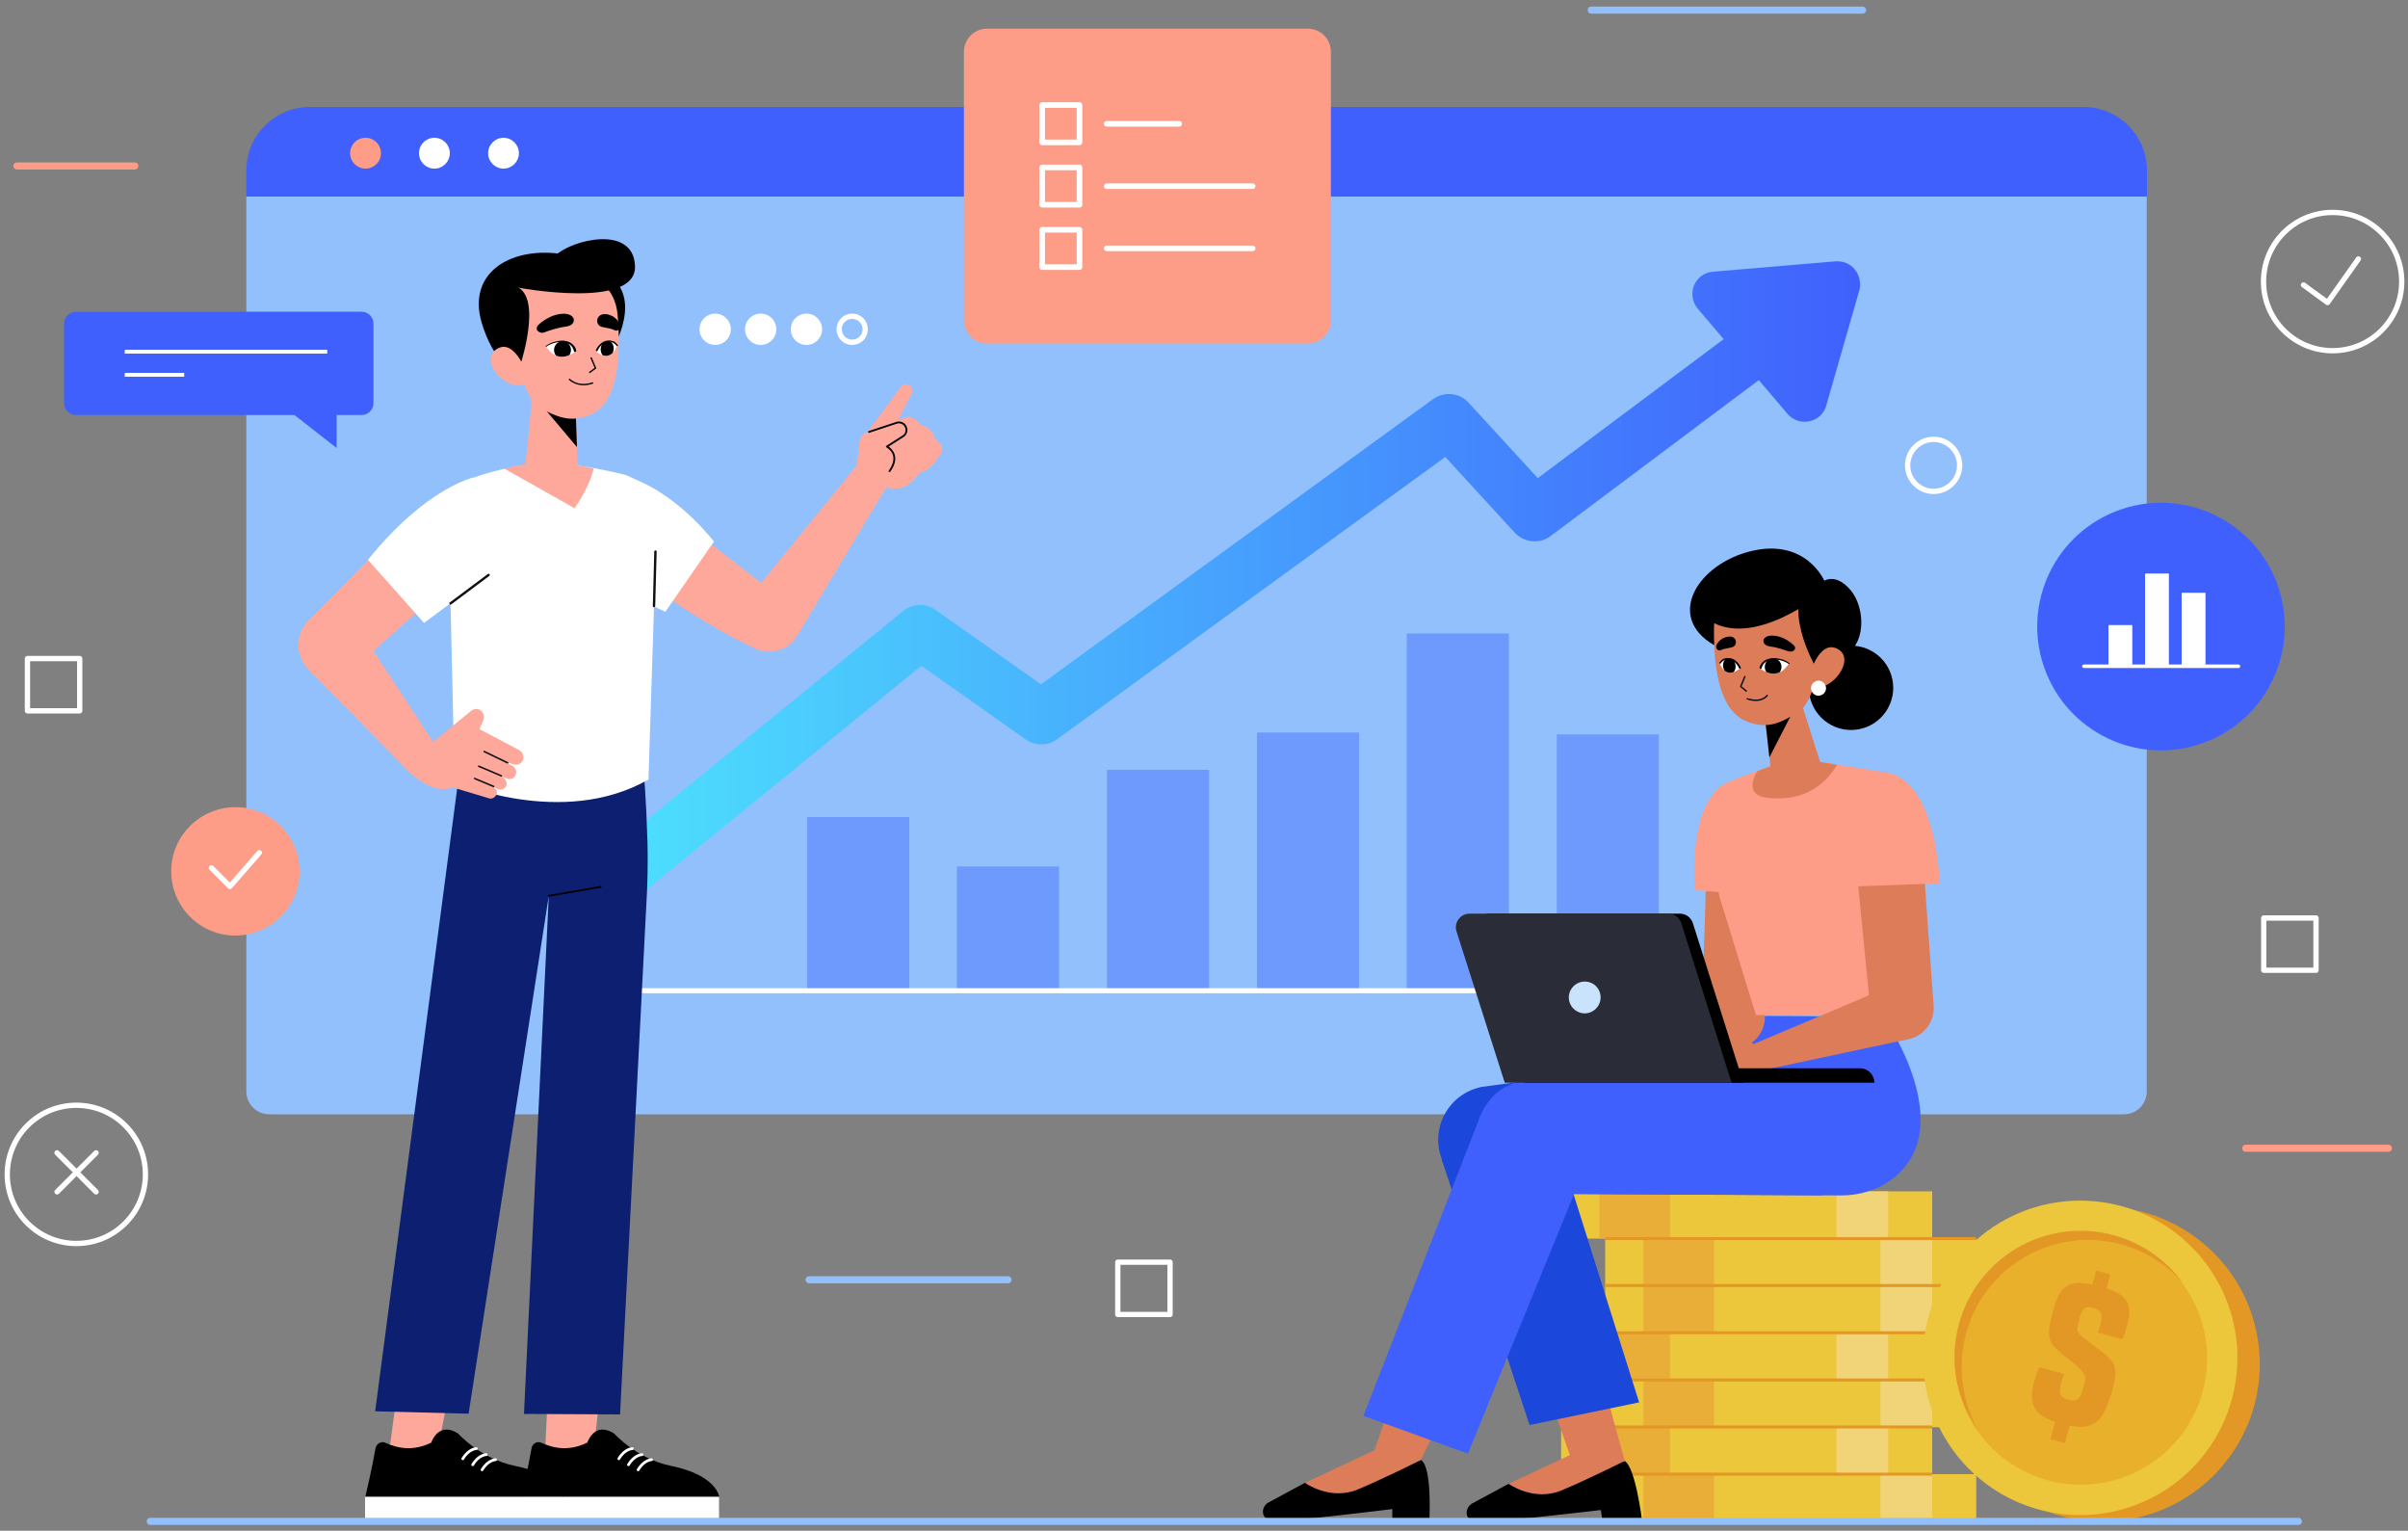 <?xml version="1.0" encoding="utf-8"?>
<!-- Generator: Adobe Illustrator 24.0.0, SVG Export Plug-In . SVG Version: 6.00 Build 0)  -->
<svg version="1.1" id="Layer_1" xmlns="http://www.w3.org/2000/svg" xmlns:xlink="http://www.w3.org/1999/xlink" x="0px" y="0px"
	 viewBox="0 0 1000 635.5" style="enable-background:new 0 0 1000 635.5;" xml:space="preserve">
<rect x="0" y="0" width="1000" height="635.5" fill="#808080" stroke="none"/>
<style type="text/css">
	.st0{fill:#91C0FD;}
	.st1{fill:#4060FD;}
	.st2{fill:#FD9C87;}
	.st3{fill:#FFFFFF;}
	.st4{fill:url(#SVGID_1_);}
	.st5{fill:#6E9AFD;}
	.st6{fill:none;stroke:#FFFFFF;stroke-width:2.095;stroke-miterlimit:10;}
	.st7{fill:none;stroke:#FFFFFF;stroke-width:2.2;stroke-miterlimit:10;}
	.st8{fill:none;stroke:#FFFFFF;stroke-width:2.2;stroke-linecap:round;stroke-linejoin:round;stroke-miterlimit:10;}
	.st9{fill:none;stroke:#FFFFFF;stroke-width:1.609;stroke-miterlimit:10;}
	.st10{fill:none;stroke:#FFFFFF;stroke-width:2.327;stroke-linecap:round;stroke-linejoin:round;stroke-miterlimit:10;}
	.st11{fill:none;stroke:#FFFFFF;stroke-width:1.45;stroke-linecap:round;stroke-linejoin:round;stroke-miterlimit:10;}
	.st12{fill:none;stroke:#FD9C87;stroke-width:2.934;stroke-linecap:round;stroke-linejoin:round;stroke-miterlimit:10;}
	.st13{fill:none;stroke:#91C0FD;stroke-width:2.934;stroke-linecap:round;stroke-linejoin:round;stroke-miterlimit:10;}
	.st14{fill:#FDA89A;}
	.st15{fill:none;stroke:#FFFFFF;stroke-width:1.153;stroke-linecap:round;stroke-linejoin:round;stroke-miterlimit:10;}
	.st16{fill:#0C1F70;}
	.st17{fill:none;stroke:#000000;stroke-width:0.731;stroke-linecap:round;stroke-linejoin:round;stroke-miterlimit:10;}
	.st18{fill:none;stroke:#000000;stroke-width:0.751;stroke-linecap:round;stroke-linejoin:round;stroke-miterlimit:10;}
	.st19{fill:none;stroke:#101010;stroke-width:0.995;stroke-linecap:round;stroke-linejoin:round;stroke-miterlimit:10;}
	.st20{fill:none;stroke:#101010;stroke-width:0.646;stroke-linecap:round;stroke-linejoin:round;stroke-miterlimit:10;}
	.st21{fill:none;stroke:#000000;stroke-width:0.569;stroke-linecap:round;stroke-linejoin:round;stroke-miterlimit:10;}
	.st22{clip-path:url(#XMLID_8_);}
	.st23{clip-path:url(#XMLID_9_);}
	.st24{fill:#ECC63B;}
	.st25{fill:#E8AE37;}
	.st26{fill:#F0D477;}
	.st27{fill:none;stroke:#E39724;stroke-width:1.239;stroke-miterlimit:10;}
	.st28{fill:#E39724;}
	.st29{fill:#E8B02B;}
	.st30{fill:#DC7C59;}
	.st31{fill:#1C47DB;}
	.st32{fill:#2A2D38;}
	.st33{fill:#CAE3FD;}
	.st34{fill:none;stroke:#000000;stroke-width:0.558;stroke-linecap:round;stroke-linejoin:round;stroke-miterlimit:10;}
	.st35{clip-path:url(#XMLID_10_);}
	.st36{clip-path:url(#XMLID_13_);}
</style>
<g>
	<g>
		<g>
			<g>
				<path class="st0" d="M882.1,462.6H111.8c-5.2,0-9.5-4.2-9.5-9.5V81.6h789.2v371.6C891.5,458.4,887.3,462.6,882.1,462.6z"/>
				<path class="st1" d="M891.5,81.6H102.3V70.8c0-14.6,11.8-26.4,26.4-26.4h736.5c14.6,0,26.4,11.8,26.4,26.4V81.6z"/>
				<g>
					<circle class="st2" cx="151.8" cy="63.6" r="6.4"/>
					<circle class="st3" cx="180.4" cy="63.6" r="6.4"/>
					<path class="st3" d="M215.5,63.6c0,3.5-2.9,6.4-6.4,6.4s-6.4-2.9-6.4-6.4c0-3.5,2.9-6.4,6.4-6.4S215.5,60.1,215.5,63.6z"/>
				</g>
			</g>
		</g>
		<g>
			<linearGradient id="SVGID_1_" gradientUnits="userSpaceOnUse" x1="246.133" y1="241.843" x2="772.423" y2="241.843">
				<stop  offset="2.170140e-03" style="stop-color:#4DE2FD"/>
				<stop  offset="1" style="stop-color:#4060FD"/>
			</linearGradient>
			<path class="st4" d="M770.3,111.9c-1.9-2.4-4.9-3.6-8-3.4l-51,4.3c-3.5,0.3-6.5,2.5-7.8,5.7c-1.3,3.2-0.7,6.9,1.5,9.6l10.8,12.7
				l-77.2,57.7l-28.7-31.3c-3.8-4.2-10.2-4.8-14.8-1.5L432.3,284.1l-43.8-30.9c-4.1-2.9-9.6-2.7-13.5,0.5L250.3,355.3
				c-4.8,3.9-5.5,11-1.6,15.7c2.2,2.7,5.4,4.1,8.7,4.1c2.5,0,5-0.8,7.1-2.5l118.1-96.2l43.4,30.6c3.9,2.8,9.2,2.7,13-0.1
				l161.2-117.2l28.8,31.4c3.9,4.2,10.4,4.9,15,1.4l86.4-64.7l11.9,14c1.8,2.1,4.4,3.3,7.1,3.3c0.7,0,1.3-0.1,2-0.2
				c3.4-0.7,6.1-3.2,7-6.5l13.8-48.1C772.9,117.5,772.2,114.3,770.3,111.9z"/>
			<rect x="335.2" y="339.2" class="st5" width="42.4" height="72.4"/>
			<rect x="397.4" y="359.7" class="st5" width="42.4" height="51.9"/>
			<rect x="459.7" y="319.6" class="st5" width="42.4" height="92"/>
			<rect x="522" y="304.1" class="st5" width="42.4" height="107.5"/>
			<rect x="584.2" y="263" class="st5" width="42.4" height="148.6"/>
			<rect x="646.5" y="304.9" class="st5" width="42.4" height="106.7"/>
			<polyline class="st6" points="230.7,124.1 230.7,411.3 789.9,411.3 			"/>
		</g>
	</g>
	<g>
		<g>
			<g>
				<circle class="st7" cx="968.7" cy="116.9" r="28.7"/>
				<polyline class="st8" points="956.6,118.3 966.6,125.6 979.4,107.5 				"/>
			</g>
			<g>
				
					<ellipse transform="matrix(0.707 -0.707 0.707 0.707 -335.507 165.297)" class="st7" cx="31.8" cy="487.6" rx="28.7" ry="28.7"/>
				<line class="st8" x1="23.7" y1="478.6" x2="39.9" y2="494.8"/>
				<line class="st8" x1="39.9" y1="478.6" x2="23.7" y2="494.8"/>
			</g>
			<rect x="940.1" y="381.1" class="st8" width="21.7" height="21.7"/>
			<rect x="464.2" y="524" class="st8" width="21.7" height="21.7"/>
			<path class="st8" d="M803,204L803,204c-6,0-10.8-4.9-10.8-10.8l0,0c0-6,4.9-10.8,10.8-10.8h0c6,0,10.8,4.9,10.8,10.8l0,0
				C813.8,199.1,809,204,803,204z"/>
			<rect x="11.4" y="273.4" class="st8" width="21.7" height="21.7"/>
			<g>
				<circle class="st3" cx="297" cy="136.7" r="6.5"/>
				<circle class="st3" cx="315.9" cy="136.7" r="6.5"/>
				<circle class="st3" cx="334.9" cy="136.7" r="6.5"/>
				<g>
					<path class="st3" d="M353.9,132.4c2.4,0,4.3,1.9,4.3,4.3c0,2.4-1.9,4.3-4.3,4.3s-4.3-1.9-4.3-4.3
						C349.5,134.3,351.5,132.4,353.9,132.4 M353.9,130.2c-3.6,0-6.5,2.9-6.5,6.5c0,3.6,2.9,6.5,6.5,6.5c3.6,0,6.5-2.9,6.5-6.5
						C360.4,133.1,357.5,130.2,353.9,130.2L353.9,130.2z"/>
				</g>
			</g>
		</g>
		<g>
			<g>
				<path class="st2" d="M124.4,362c-0.1,14.7-12.2,26.5-26.9,26.4c-14.7-0.1-26.5-12.2-26.4-26.9c0.1-14.7,12.2-26.5,26.9-26.4
					C112.7,335.2,124.5,347.3,124.4,362z"/>
				<polyline class="st8" points="87.8,360.3 95.5,368 107.7,354 				"/>
			</g>
			<g>
				<g>
					<path class="st1" d="M31.6,172.3h118.5c2.8,0,5-2.2,5-5v-32.9c0-2.8-2.2-5-5-5H31.6c-2.8,0-5,2.2-5,5v32.9
						C26.6,170.1,28.8,172.3,31.6,172.3z"/>
					<g>
						<line class="st9" x1="51.8" y1="146" x2="135.9" y2="146"/>
						<line class="st9" x1="51.8" y1="155.6" x2="76.5" y2="155.6"/>
					</g>
				</g>
				<polygon class="st1" points="139.8,166.6 139.8,186 115,166.6 				"/>
			</g>
			<g>
				<g>
					<path class="st2" d="M543.1,142.6H409.9c-5.3,0-9.6-4.3-9.6-9.6V21.5c0-5.3,4.3-9.6,9.6-9.6h133.2c5.3,0,9.6,4.3,9.6,9.6V133
						C552.7,138.3,548.4,142.6,543.1,142.6z"/>
				</g>
				<g>
					<g>
						<rect x="432.8" y="43.6" class="st10" width="15.5" height="15.5"/>
						<line class="st10" x1="459.6" y1="51.4" x2="489.7" y2="51.4"/>
					</g>
					<g>
						<rect x="432.8" y="69.5" class="st10" width="15.5" height="15.5"/>
						<line class="st10" x1="459.6" y1="77.3" x2="520.2" y2="77.3"/>
					</g>
					<g>
						<rect x="432.8" y="95.4" class="st10" width="15.5" height="15.5"/>
						<line class="st10" x1="459.6" y1="103.1" x2="520.2" y2="103.1"/>
					</g>
				</g>
			</g>
			<g>
				<g>
					
						<ellipse transform="matrix(0.927 -0.375 0.375 0.927 -32.245 355.201)" class="st1" cx="897.5" cy="260.5" rx="51.4" ry="51.4"/>
				</g>
				<g>
					<g>
						<rect x="875.6" y="259.5" class="st3" width="9.9" height="17"/>
						<rect x="890.8" y="238.1" class="st3" width="9.9" height="38.4"/>
						<rect x="906" y="246.1" class="st3" width="9.9" height="30.5"/>
					</g>
					<line class="st11" x1="865.4" y1="276.6" x2="929.6" y2="276.6"/>
				</g>
			</g>
		</g>
		<g>
			<line class="st12" x1="7" y1="68.9" x2="56" y2="68.9"/>
			<line class="st12" x1="932.6" y1="476.7" x2="991.9" y2="476.7"/>
			<line class="st13" x1="660.8" y1="4.2" x2="773.5" y2="4.2"/>
			<line class="st13" x1="336" y1="531.3" x2="418.6" y2="531.3"/>
		</g>
	</g>
</g>
<g>
	<g>
		<g>
			<g>
				<polygon class="st14" points="226.1,608.1 229,548 252.3,548 246.1,606.9 				"/>
				<g>
					<g>
						<g>
							<defs>
								<path id="XMLID_12_" d="M224.9,599c5.3,2.4,11.6,3.5,19-0.1c0,0,2.9-9,11.1-3.8c0,0,9.4,10.5,23.4,13.4
									c19.4,3.9,20.3,13,20.3,13h-82.2c0,0,2.9-12.3,4.2-20C220.9,599.4,223,598.1,224.9,599z"/>
							</defs>
							<use xlink:href="#XMLID_12_"  style="overflow:visible;"/>
							<clipPath id="XMLID_6_">
								<use xlink:href="#XMLID_12_"  style="overflow:visible;"/>
							</clipPath>
						</g>
						<rect x="216.4" y="621.4" class="st3" width="82.2" height="9"/>
					</g>
					<path class="st15" d="M270.6,606c0,0-3.1,0-5.6,4.2"/>
					<path class="st15" d="M266.6,603.9c0,0-3.1,0-5.6,4.2"/>
					<path class="st15" d="M262.6,601.4c0,0-3.1,0-5.6,4.2"/>
				</g>
			</g>
			<g>
				<polygon class="st14" points="160.9,608.1 168.9,548 192.3,548 180.8,606.9 				"/>
				<g>
					<g>
						<g>
							<defs>
								<path id="XMLID_11_" d="M160.1,599c5.3,2.4,11.6,3.5,19-0.1c0,0,2.9-9,11.1-3.8c0,0,9.4,10.5,23.4,13.4
									c19.4,3.9,20.3,13,20.3,13h-82.2c0,0,2.9-12.3,4.2-20C156.2,599.4,158.3,598.1,160.1,599z"/>
							</defs>
							<use xlink:href="#XMLID_11_"  style="overflow:visible;"/>
							<clipPath id="XMLID_7_">
								<use xlink:href="#XMLID_11_"  style="overflow:visible;"/>
							</clipPath>
						</g>
						<rect x="151.6" y="621.4" class="st3" width="82.2" height="9"/>
					</g>
					<path class="st15" d="M205.8,606c0,0-3.1,0-5.6,4.2"/>
					<path class="st15" d="M201.9,603.9c0,0-3.1,0-5.6,4.2"/>
					<path class="st15" d="M197.8,601.4c0,0-3.1,0-5.6,4.2"/>
				</g>
			</g>
			<g>
				<path class="st16" d="M265.2,305c0,0,2.6,8,3.7,45c0.2,7.6,0,18.2-0.5,25.8l-10.9,211.4l-39.9-0.2l10.3-215.1l-33.3,215l-38.8-1
					l35.6-270.3l38.2-3.5L265.2,305z"/>
				<line class="st17" x1="227.9" y1="371.9" x2="249.4" y2="368.2"/>
			</g>
		</g>
		<g>
			<g>
				<g>
					<path class="st14" d="M251.6,228.8c0,0,31.9,26.8,62.4,40.6c3.7,1.7,12.4-0.4,15.3-3.3h0c4.3-4.3,3.7-11.4-1.3-14.9l-55.9-43.2
						L251.6,228.8z"/>
					<g>
						<g>
							<path class="st3" d="M250.3,195.6c0,0,22.3,0,46.2,29.2l-20.2,29.2l-37.9-18L250.3,195.6z"/>
						</g>
					</g>
				</g>
				<g>
					<g>
						<g>
							<path class="st14" d="M330.6,264.6l38-63.2l-12.8-8.2l-48.1,59.1c-3.8,3.4,0.9,12.6,5.4,16.5l0,0
								C315.5,271,325.5,272.4,330.6,264.6z"/>
						</g>
					</g>
					<g>
						<g>
							<g>
								<path class="st14" d="M355.8,193.1l1.2-10c0.2-1.8,1.5-3.2,3.2-3.7l10.6-3.1c1.5-0.5,3.2,0.2,4,1.6v0
									c0.9,1.7,0.3,3.8-1.4,4.7l-5.1,2.7c0,0,7,5.6,0.2,13.1L355.8,193.1z"/>
								<path class="st14" d="M360.2,179.4l13.9-18.8c0.9-1.3,2.7-1.4,3.9-0.4l0,0c0.9,0.8,1.1,2.1,0.6,3.2l-8.7,16.8L360.2,179.4z"
									/>
								<path class="st14" d="M371.3,174.9l5.3-1.8c1.1-0.3,2.3,0,3.2,0.7l1.2,1c1.4,1.1,1.8,3.1,0.9,4.6l-6.8,12l-8.7-6.4
									L371.3,174.9z"/>
								<path class="st14" d="M380.9,176.7l2,0c0.9,0,1.8,0.4,2.5,1l1.6,1.6c0.7,0.7,1.1,1.6,1.1,2.6l0,0c0,0.8-0.3,1.5-0.7,2.2
									l-8.7,11.5l-7.5-5.6L380.9,176.7z"/>
								<path class="st14" d="M384.1,181.3l2,0c0.9,0,1.8,0.4,2.5,1l1.6,1.6c0.7,0.7,1.1,1.6,1.1,2.6l0,0c0,0.8-0.3,1.5-0.7,2.2
									l-3.1,4c-3.1,4.1-9,4.9-13.1,1.8l0,0L384.1,181.3z"/>
								<path class="st14" d="M383.3,195l-4.1,4.5c-3.9,4.2-10.4,4.5-14.7,0.7l-8.8-7l6.8-9.8l8.6,0l7.5,5.2L383.3,195z"/>
							</g>
							<path class="st18" d="M360.9,179.3l11.5-3.8c1.6-0.5,3.4,0.4,3.9,2.1l0,0c0.4,1.2,0,2.6-1.1,3.4l-6.9,4.4
								c0,0,6.2,3.1,1.1,10.2"/>
						</g>
					</g>
				</g>
			</g>
			<g>
				<path class="st3" d="M223.3,192.5c-10,0.9-19.9,3.1-29.3,6.8c-2.3,0.9-4.5,1.9-6.6,3c-6.5,3.4-1.8,10.7-1,18.2l2.4,104.1
					c0,0,44.8,19.5,80.5-1l3.2-99.8c0.7-10.4-3.6-24.3-13.4-26.8c-12.4-3.1-25.4-4.7-31.1-5L223.3,192.5z"/>
				<g>
					<path class="st14" d="M246.5,194.5c0,0-7.4-2-18.5-2.4c0,0-9.5-0.3-18.5,2.5l29.1,16.4C245.6,200.8,246.5,194.5,246.5,194.5z"
						/>
					<line class="st19" x1="271.6" y1="251.6" x2="272.2" y2="229"/>
				</g>
			</g>
			<g>
				<g>
					<polygon class="st14" points="141.8,250 180.3,308.7 169.9,320.5 127.5,277.3 					"/>
					<path class="st14" d="M215.6,311.4l-16.5-8.7l1.6-3.7c0.6-1.4,0.2-3-0.9-3.9c-1.1-1-2.8-1-4-0.1l-16.2,13.2l-9.8,12.3
						c8.9,7.9,14.7,7.8,18,6.3c0.4,0.1,0.8,0.3,1.2,0.4l13.7,4.1c1.3,0.6,2.7,0,3.4-1.3c0.5-0.9,0.6-2.4-2-3.8l2.6,1.4
						c1.3,0.6,2.9,0,3.5-1.4c0.6-1.2-0.1-2.8-1.7-3.8l2,0.8c1.5,0.7,3.2-0.1,3.7-1.7c0.5-1.4-0.2-2.9-1.5-3.6l-2.9-1.5l3.5,0.9
						c1.6,0.6,3.4-0.3,3.9-2C217.7,313.7,216.9,312.1,215.6,311.4z"/>
					<line class="st20" x1="210.8" y1="316.7" x2="201.1" y2="312"/>
					<line class="st20" x1="208.2" y1="322.1" x2="198.8" y2="318.1"/>
					<line class="st20" x1="205" y1="326.5" x2="197.1" y2="323.2"/>
				</g>
				<g>
					<path class="st14" d="M195.8,233.8l-48.9,43.8c-4.6,4.8-11.8,5.5-17.1,1.7l0,0c-6.8-4.8-7.9-14.6-2.5-20.9l46-46.6
						c5.5-6.3,14.8-7.1,21.2-1.8h0C201.6,215.9,202.2,227,195.8,233.8z"/>
					<g>
						<path class="st3" d="M196.8,198.2c0,0-19.6,4-44,34.2l23.3,26.2l29.4-21.8L196.8,198.2z"/>
						<line class="st19" x1="187.1" y1="250.5" x2="202.9" y2="238.7"/>
					</g>
				</g>
			</g>
		</g>
		<g>
			<path d="M259.5,129.8c-1.4,14.6-14,31-29.8,31c-15.8,0-25.4-12.6-29.6-26.6c-6.5-21.6,13-32.4,34.7-28.5
				C244.6,107.4,261.1,113.9,259.5,129.8z"/>
			<polygon class="st14" points="221.9,155.4 217.7,198.5 240,198.7 238.8,160 			"/>
			<polygon points="239.6,185.6 225,168.3 238.8,162.7 			"/>
			<path class="st14" d="M225.4,113.7c4.8-1.3,10-1.6,14.9-0.6c6.6,1.4,15.1,5.6,16.2,17.7c1.7,20.2-0.8,36.5-10.8,41.1
				c-7.7,3.5-13.3,2.1-22.1-3c-3.3-1.9-6.4-10-7.3-13.9l-3.8-10.8C212.5,144.2,202.3,120,225.4,113.7z"/>
			<path d="M216.5,150.1c0,0,9.8-30.7-4.5-31.6l-7.9,15.3l4.2,12.8L216.5,150.1z"/>
			<g>
				<path class="st14" d="M219,156.7c-0.6-2.8-1.7-5.4-3.3-7.9c-2.2-3.3-5.4-6.4-9.4-3.9c-6.8,4.2,1.6,15.1,9,15.2
					C217.6,160.1,219.4,158.4,219,156.7L219,156.7z"/>
			</g>
			<path d="M215.1,119.4c0,0,49.4,9.3,48.6-9c-0.7-17.2-26.1-10.9-33-4.4l-19.3,10L215.1,119.4z"/>
			<g>
				<g>
					<polyline class="st21" points="245.5,148.6 247.3,152.8 244.9,154.6 					"/>
				</g>
				<path d="M248.1,132.4c0,0-0.8,2.8,2.2,3.4c2.3,0.4,3.8,0.7,5,1.3c0.7,0.4,1.6,0.1,2-0.7l0,0c0.4-0.6,0.4-1.4,0-2.1
					c-0.7-1.3-2.2-3.2-5-3.8C248.8,129.8,248.1,132.4,248.1,132.4z"/>
				<path d="M238.2,132.2c0,0,1,2.8-3.3,3.4c-3.2,0.4-7.1,1.7-8.9,2.4c-1,0.4-2.2,0-2.8-0.7l0,0c-0.5-0.6-0.4-1.4,0.1-2.1
					c1.1-1.3,5.1-4.3,9-4.8C237.4,129.6,238.2,132.2,238.2,132.2z"/>
				<g>
					<g>
						<defs>
							<path id="XMLID_3_" d="M239.1,145.9c0,0-2-7.8-12.3-2.1C226.8,143.8,230.9,151.9,239.1,145.9z"/>
						</defs>
						<use xlink:href="#XMLID_3_"  style="overflow:visible;fill:#FFFFFF;"/>
						<clipPath id="XMLID_8_">
							<use xlink:href="#XMLID_3_"  style="overflow:visible;"/>
						</clipPath>
						<path class="st22" d="M237.1,144.9c0.2,2-1.2,3.8-3.1,4c-1.9,0.2-3.7-1.2-3.9-3.2c-0.2-2,1.2-3.8,3.1-4
							C235.1,141.4,236.8,142.8,237.1,144.9z"/>
					</g>
					<g>
						<path d="M226.7,143.6c1-0.7,2.1-1.3,3.2-1.6c1.2-0.3,2.3-0.6,3.6-0.6c1.2,0,2.5,0.3,3.6,1c1.1,0.7,1.9,1.7,2.2,3.1
							c0.1,0.3-0.1,0.5-0.4,0.6c-0.3,0.1-0.5-0.1-0.6-0.4c0,0,0,0,0,0l0-0.1c-0.2-1-0.9-2-1.7-2.6c-0.9-0.6-2-0.9-3.2-1
							c-1.1-0.1-2.3,0.1-3.4,0.4c-1.1,0.3-2.2,0.8-3.1,1.5c-0.1,0.1-0.2,0.1-0.3,0C226.6,143.8,226.6,143.7,226.7,143.6z"/>
					</g>
				</g>
				<g>
					<g>
						<defs>
							<path id="XMLID_2_" d="M247.5,145.9c0,0,3.1-7.7,8.7-2.4C256.2,143.5,254,151.1,247.5,145.9z"/>
						</defs>
						<use xlink:href="#XMLID_2_"  style="overflow:visible;fill:#FFFFFF;"/>
						<clipPath id="XMLID_9_">
							<use xlink:href="#XMLID_2_"  style="overflow:visible;"/>
						</clipPath>
						<path class="st23" d="M249.5,144.4c-0.3,1.8,0.6,3.5,2.1,3.8c1.5,0.2,2.9-1,3.2-2.9c0.3-1.8-0.6-3.5-2.1-3.8
							C251.3,141.2,249.8,142.5,249.5,144.4z"/>
					</g>
					<g>
						<path d="M256.1,143.6c-0.2-0.3-0.5-0.6-0.7-0.8c-0.3-0.2-0.6-0.4-0.9-0.6c-0.3-0.1-0.7-0.2-1-0.3c-0.3,0-0.7,0-1,0.1l0,0l0,0
							c-0.5,0.1-0.9,0.2-1.4,0.4c-0.4,0.2-0.8,0.5-1.2,0.8c-0.4,0.3-0.7,0.7-1,1.1c-0.3,0.4-0.5,0.8-0.7,1.3l0,0
							c-0.1,0.2-0.3,0.3-0.5,0.2s-0.3-0.3-0.2-0.5c0,0,0,0,0,0c0.2-0.5,0.5-1,0.8-1.4c0.3-0.4,0.7-0.8,1.1-1.2
							c0.4-0.4,0.9-0.6,1.4-0.9c0.5-0.2,1-0.4,1.6-0.4l0,0c0.4-0.1,0.8-0.1,1.2,0c0.4,0.1,0.8,0.2,1.2,0.3c0.4,0.2,0.7,0.4,1,0.7
							c0.3,0.3,0.5,0.6,0.8,0.9c0.1,0.1,0,0.2,0,0.3C256.2,143.7,256.1,143.7,256.1,143.6L256.1,143.6z"/>
					</g>
				</g>
				<path class="st21" d="M236.5,157.5c0,0,3.5,3.6,9.6,1.5"/>
			</g>
		</g>
	</g>
	<g>
		<g>
			<g>
				<g>
					<g>
						<rect x="648.3" y="592.4" class="st24" width="154.1" height="19.6"/>
						<rect x="664.2" y="592.4" class="st25" width="29.3" height="19.6"/>
						<rect x="762.6" y="592.4" class="st26" width="21.5" height="19.6"/>
					</g>
					<g>
						<rect x="648.3" y="553.3" class="st24" width="154.1" height="19.6"/>
						<rect x="664.2" y="553.3" class="st25" width="29.3" height="19.6"/>
						<rect x="762.6" y="553.3" class="st26" width="21.5" height="19.6"/>
					</g>
					<g>
						<rect x="648.3" y="494.6" class="st24" width="154.1" height="19.6"/>
						<rect x="664.2" y="494.6" class="st25" width="29.3" height="19.6"/>
						<rect x="762.6" y="494.6" class="st26" width="21.5" height="19.6"/>
					</g>
					<g>
						<rect x="666.6" y="612" class="st24" width="154.1" height="19.6"/>
						<rect x="682.5" y="612" class="st25" width="29.3" height="19.6"/>
						<rect x="780.9" y="612" class="st26" width="21.5" height="19.6"/>
					</g>
					<g>
						<rect x="666.6" y="533.7" class="st24" width="154.1" height="19.6"/>
						<rect x="682.5" y="533.7" class="st25" width="29.3" height="19.6"/>
						<rect x="780.9" y="533.7" class="st26" width="21.5" height="19.6"/>
					</g>
					<g>
						<rect x="666.6" y="514.2" class="st24" width="154.1" height="19.6"/>
						<rect x="682.5" y="514.2" class="st25" width="29.3" height="19.6"/>
						<rect x="780.9" y="514.2" class="st26" width="21.5" height="19.6"/>
					</g>
					<g>
						<rect x="666.6" y="572.9" class="st24" width="154.1" height="19.6"/>
						<rect x="682.5" y="572.9" class="st25" width="29.3" height="19.6"/>
						<rect x="780.9" y="572.9" class="st26" width="21.5" height="19.6"/>
					</g>
					<line class="st27" x1="802.4" y1="612" x2="666.6" y2="612"/>
					<line class="st27" x1="802.4" y1="592.4" x2="666.6" y2="592.4"/>
					<line class="st27" x1="802.4" y1="572.9" x2="666.6" y2="572.9"/>
					<line class="st27" x1="802.4" y1="553.3" x2="666.6" y2="553.3"/>
					<line class="st27" x1="820.7" y1="533.7" x2="666.6" y2="533.7"/>
					<line class="st27" x1="820.7" y1="514.2" x2="666.6" y2="514.2"/>
				</g>
			</g>
			<g>
				
					<ellipse transform="matrix(0.989 -0.149 0.149 0.989 -74.754 136.861)" class="st28" cx="873.2" cy="565.8" rx="65.3" ry="65.3"/>
				<g>
					<g>
						
							<ellipse transform="matrix(0.106 -0.994 0.994 0.106 212.376 1362.825)" class="st24" cx="864" cy="563.3" rx="65.3" ry="65.3"/>
						<g>
							
								<ellipse transform="matrix(0.94 -0.342 0.342 0.94 -140.663 329.931)" class="st29" cx="864" cy="563.3" rx="52.4" ry="52.4"/>
						</g>
						<path class="st28" d="M816.5,553.5c7.6-27.9,36.3-44.4,64.3-36.9c10.5,2.8,19.3,8.6,25.9,16.3c-6.8-9.5-16.8-16.8-28.9-20.1
							c-27.9-7.6-56.7,8.9-64.3,36.9c-4.3,15.8-0.8,31.9,8,44.2c-3.7-6.5-5.9-13.8-6.6-21.4C814.3,566.3,814.7,559.9,816.5,553.5z"
							/>
					</g>
					<g>
						<path class="st28" d="M851.5,597.5l2-7.3c-8.1-2.6-11.4-6.5-8.8-16.4c0.7-2.5,1.4-4.6,2.2-6.2l10.3,2.8
							c-0.3,0.7-0.6,1.6-1,2.8c-1.2,4.3-1.5,6.8,2.7,7.9c4.1,1.1,5-0.3,6.5-5.7c0.7-2.7,1-3.6-0.2-5.3c-2.3-3.7-9.4-7.7-12.3-11.3
							c-2.7-3.1-2.5-6.5-0.2-15.1c2.7-10,6.6-12.5,16.2-10.4l1.6-5.8l5.9,1.6l-1.6,5.8c8.7,2.7,10.9,6.7,8.5,15.5
							c-0.7,2.5-1.3,4.2-1.9,5.6l-10.2-2.8c0.3-0.8,0.6-1.7,1-3.1c1.1-3.9,1-6-2.9-7.1c-3.4-0.9-4.6,0-5.8,4.6
							c-1.3,4.8-1.2,5.4,1.6,7.6c3,2.5,6.1,4.5,8.7,6.7c3.6,3.2,6.2,4.9,3.6,14.5c-3.7,13.5-7.4,17.5-17.9,15.4l-2,7.3L851.5,597.5z
							"/>
					</g>
				</g>
			</g>
		</g>
		<g>
			<g>
				<g>
					<g>
						<g>
							<path d="M626.5,616l-15.2,8.2c-1.6,0.9-2.6,2.9-2.1,4.8c0.4,1.5,1.7,2.7,5,2.8c7.5,0.2,50.6-4.9,50.6-4.9l0.7,4.7l16.4-0.3
								c0,0-2.6-21.9-7.2-24.8L626.5,616z"/>
							<path class="st30" d="M654.9,602.7L626.5,616c0,0,10.5,7.6,22.1,2.7c11.6-4.9,26.1-12.2,26.1-12.2l-2.1-5.7L654.9,602.7z"/>
						</g>
						<polygon class="st30" points="674.7,606.5 655.7,537.2 629,538.3 654.2,610.6 						"/>
					</g>
					<g>
						<polygon class="st31" points="598.6,481 635.2,591.6 680.7,582.2 643.2,463.2 						"/>
						<path class="st31" d="M766.7,422c0,0,40.7,58-10.2,74.2l-137-0.7c-9.3,0-17.6-5.8-20.8-14.5l0,0c-4.9-13,3.2-27.2,16.8-29.8
							l122-16.4l-3.8-12.9L766.7,422z"/>
					</g>
				</g>
				<g>
					<path class="st1" d="M782.2,422.1c0,0,32,45.7,3.7,67.3c-6.1,4.6-13.6,6.9-21.3,6.9L635,495.6c-9.3,0-17.6-5.8-20.8-14.5l0,0
						c-4.9-13,3.3-29.4,16.9-32l92.8-12.5l5.9-14.8L782.2,422.1z"/>
					<g>
						<g>
							<g>
								<path d="M541.9,615.6l-15.2,8.2c-1.6,0.9-2.6,2.9-2.1,4.8c0.4,1.5,1.7,2.7,5,2.8c7.5,0.2,48.6-4.9,48.6-4.9l0,4.2l15.4,0.2
									c0,0,1.2-21.9-3.5-24.8L541.9,615.6z"/>
								<path class="st30" d="M570.3,602.3l-28.4,13.3c0,0,10.5,7.6,22.1,2.7c11.6-4.9,26.1-12.2,26.1-12.2l-2.1-5.7L570.3,602.3z"
									/>
							</g>
							<polygon class="st30" points="590.1,606 623.6,537 593.2,538.1 568.4,608.8 							"/>
						</g>
						<polygon class="st1" points="614.7,463.4 566.2,587.8 609.6,603.5 658.3,484.4 						"/>
					</g>
				</g>
			</g>
			<g>
				<g>
					<g>
						<g>
							<path class="st30" d="M709.4,338.2l-2.7,83.8c-0.1,7.7,6.3,13.8,13.9,13.3l0,0c6.7-0.4,12.1-5.8,12.3-12.6l4.8-83.3
								L709.4,338.2z"/>
							<path class="st2" d="M703.8,369.6c0,0-4-44.7,19.3-46.2c26.4-1.7,18,52.9,18.2,49L703.8,369.6z"/>
						</g>
						<polygon class="st30" points="656.8,430 717,412.3 720.6,435.3 660.9,441 						"/>
					</g>
					<g>
						<path class="st2" d="M752,315.7l30,4.8c0,0,5.7-0.8,10.4,15.6c4,14-10.8,85.3-10.8,85.3h-52.4l-13.9-45.1
							c-1.3-3.6-2-7.3-2.3-11.1c-0.5-8,0.4-16.2,3.7-23.4l3-18l18-6.7L752,315.7z"/>
						<path class="st30" d="M762.9,317.5l-10.9-1.8l-15.5,1.9l-6.8,2.6c0,0-6.4,9.8,4.2,11C746.8,332.7,756.8,327.8,762.9,317.5z"/>
					</g>
					<g>
						<g>
							<path class="st30" d="M768.6,336.4l8.2,83.4c0.7,7.6,7.8,13,15.4,11.7l0,0c6.6-1.2,11.3-7.2,10.8-13.9l-6-83.2L768.6,336.4z"
								/>
							<path class="st2" d="M767.9,368.1c0,0-8.6-46.1,11.1-47.6c26.3-2,26.7,50,26.4,46.2L767.9,368.1z"/>
						</g>
						<g>
							<polygon class="st30" points="728.1,433.5 785.9,409.1 792.1,431.5 733.4,444 							"/>
							<path class="st30" d="M728.1,433.5c0,0-10.4-14-29.7,5.1l6.5,5.4h28.5l3.6-9.7L728.1,433.5z"/>
						</g>
					</g>
				</g>
				<g>
					<path d="M719.1,443.5h53.3c3.3,0,6,2.7,6,6l0,0h-59.2V443.5z"/>
					<path d="M724,449.5h-90.9l-20.1-63c-1-3.6,1.7-7.2,5.5-7.2h79.1c2.6,0,4.8,1.7,5.5,4.2L724,449.5z"/>
					<path class="st32" d="M719.1,449.5h-94.2l-20.1-63c-1-3.6,1.7-7.2,5.5-7.2h82.5c2.6,0,4.8,1.7,5.5,4.2L719.1,449.5z"/>
					<path class="st33" d="M664.7,414.1c0,3.6-3,6.6-6.6,6.6c-3.6,0-6.6-3-6.6-6.6c0-3.6,3-6.6,6.6-6.6
						C661.8,407.5,664.7,410.4,664.7,414.1z"/>
				</g>
			</g>
			<g>
				<ellipse transform="matrix(0.56 -0.829 0.829 0.56 101.341 762.53)" cx="768.5" cy="285.9" rx="17.5" ry="17.5"/>
				<path d="M757.6,241.1c0,0,4.9-3.3,11,4s6.7,23.6-4,27.5L757.6,241.1z"/>
				<path d="M757.6,241.1c0,0-7.5-17.6-30-12.4c-22.5,5.2-36.2,27.3-15.8,39.1L757.6,241.1z"/>
				<path d="M711.9,263.6c1.1,14.7,13.2,25.8,29,24.6c15.9-1.2,27.8-14.1,26.7-28.8c-1.1-14.7-14.9-25.7-30.7-24.5
					C721,236.1,710.8,248.9,711.9,263.6z"/>
				<polygon class="st30" points="744.6,280.9 756.4,318 743.3,328.9 735.9,323.7 731.7,287.4 				"/>
				<polygon points="734.8,314.4 745.6,293.4 732.1,290.1 				"/>
				<path class="st30" d="M741.8,240.6c-5-1-10.1-0.9-15,0.5c-6.6,1.9-14.8,6.8-15,19.1c-0.3,20.5,3.4,35.5,13.8,39.4
					c8,3,13.5,1.2,22-4.7c3.2-2.2,5.8-9.4,6.4-13.4l3-11.2C757,270.3,765.6,245.2,741.8,240.6z"/>
				<path d="M753.8,276.6c0,0-15.1-26.7-0.8-35.6c0,0,6.5-1,10,11.5C768.8,272.6,753.8,276.6,753.8,276.6z"/>
				<g>
					<path class="st30" d="M751.3,282.1c0.4-2.8,1.3-5.6,2.7-8.1c2-3.5,5-6.8,9.1-4.6c7.1,3.7-0.5,15.3-7.9,16
						C753,285.5,751.1,283.9,751.3,282.1L751.3,282.1z"/>
					<path class="st3" d="M752.1,286c0.2,1.7,1.7,3,3.4,2.8c1.7-0.2,3-1.7,2.8-3.4s-1.7-3-3.4-2.8
						C753.2,282.8,751.9,284.3,752.1,286z"/>
				</g>
				<path d="M757.6,245.5c0,0-30.5,25.5-49.3,11c0,0-7-16.7,21.4-22.1C758.2,229.1,757.6,245.5,757.6,245.5z"/>
				<g>
					<g>
						<polyline class="st34" points="724.6,280.9 722.9,285 725.2,286.9 						"/>
					</g>
					<path d="M720.8,265.9c0,0,0.7,2.4-1.9,2.9c-2,0.4-3.2,0.6-4.3,1.1c-0.6,0.3-1.3,0.1-1.7-0.6l0,0c-0.3-0.5-0.3-1.2,0-1.7
						c0.6-1.1,1.9-2.7,4.3-3.2C720.3,263.7,720.8,265.9,720.8,265.9z"/>
					<path d="M732.4,265.5c0,0-0.8,2.4,2.8,2.9c2.7,0.3,6,1.5,7.6,2c0.9,0.3,1.9,0,2.4-0.6l0,0c0.4-0.5,0.4-1.2-0.1-1.7
						c-0.9-1.1-4.3-3.7-7.7-4.1C733.1,263.3,732.4,265.5,732.4,265.5z"/>
					<g>
						<g>
							<defs>
								<path id="XMLID_5_" d="M730.9,277.5c0,0,2-7.6,12-2.1C742.9,275.4,738.9,283.4,730.9,277.5z"/>
							</defs>
							<use xlink:href="#XMLID_5_"  style="overflow:visible;fill:#FFFFFF;"/>
							<clipPath id="XMLID_10_">
								<use xlink:href="#XMLID_5_"  style="overflow:visible;"/>
							</clipPath>
							<path class="st35" d="M732.9,276.5c-0.2,2,1.1,3.7,3,4c1.9,0.2,3.6-1.2,3.9-3.2c0.2-2-1.1-3.7-3-4
								C734.8,273.1,733.1,274.5,732.9,276.5z"/>
						</g>
						<g>
							<path d="M742.8,275.6c-0.9-0.6-2-1.1-3.1-1.4c-1.1-0.3-2.2-0.5-3.3-0.4c-1.1,0.1-2.2,0.4-3.1,1c-0.9,0.6-1.5,1.6-1.7,2.5l0,0
								c0,0.2-0.3,0.4-0.5,0.4c-0.2,0-0.4-0.3-0.4-0.5c0,0,0,0,0,0c0.3-1.3,1.1-2.4,2.2-3c1.1-0.7,2.3-0.9,3.5-1
								c1.2,0,2.4,0.2,3.5,0.5c1.1,0.3,2.2,0.9,3.2,1.6c0.1,0.1,0.1,0.2,0,0.3C743,275.6,742.9,275.7,742.8,275.6z"/>
						</g>
					</g>
					<g>
						<g>
							<defs>
								<path id="XMLID_4_" d="M722.6,277.5c0,0-3-7.6-8.5-2.3C714.1,275.2,716.3,282.6,722.6,277.5z"/>
							</defs>
							<use xlink:href="#XMLID_4_"  style="overflow:visible;fill:#FFFFFF;"/>
							<clipPath id="XMLID_13_">
								<use xlink:href="#XMLID_4_"  style="overflow:visible;"/>
							</clipPath>
							<path class="st36" d="M720.7,276c0.3,1.8-0.6,3.5-2,3.7c-1.4,0.2-2.8-1-3.1-2.8c-0.3-1.8,0.6-3.5,2-3.7
								C719,272.9,720.4,274.2,720.7,276z"/>
						</g>
						<g>
							<path d="M714,275.1c0.2-0.3,0.5-0.6,0.8-0.9c0.3-0.3,0.6-0.5,1-0.7c0.4-0.2,0.8-0.3,1.2-0.3c0.4,0,0.8,0,1.2,0l0,0
								c0.5,0.1,1,0.2,1.5,0.4c0.5,0.2,0.9,0.5,1.3,0.9c0.4,0.3,0.8,0.7,1.1,1.2c0.3,0.4,0.6,0.9,0.8,1.4c0.1,0.2,0,0.4-0.2,0.5
								c-0.2,0.1-0.4,0-0.5-0.2c0,0,0,0,0,0l0,0c-0.2-0.4-0.4-0.9-0.7-1.2c-0.3-0.4-0.6-0.8-0.9-1.1c-0.3-0.3-0.7-0.6-1.2-0.8
								c-0.4-0.2-0.9-0.3-1.3-0.4l0,0l0,0c-0.3-0.1-0.7-0.1-1-0.1c-0.3,0-0.7,0.1-1,0.3c-0.3,0.1-0.6,0.3-0.9,0.6
								c-0.3,0.2-0.5,0.5-0.7,0.8l0,0c-0.1,0.1-0.2,0.1-0.3,0C713.9,275.2,713.9,275.1,714,275.1z"/>
						</g>
					</g>
					<path class="st34" d="M733.9,288.7c0,0-2.3,3.4-8.3,1.4"/>
				</g>
			</g>
		</g>
	</g>
	<line class="st13" x1="62.4" y1="631.6" x2="954.5" y2="631.6"/>
</g>
</svg>
